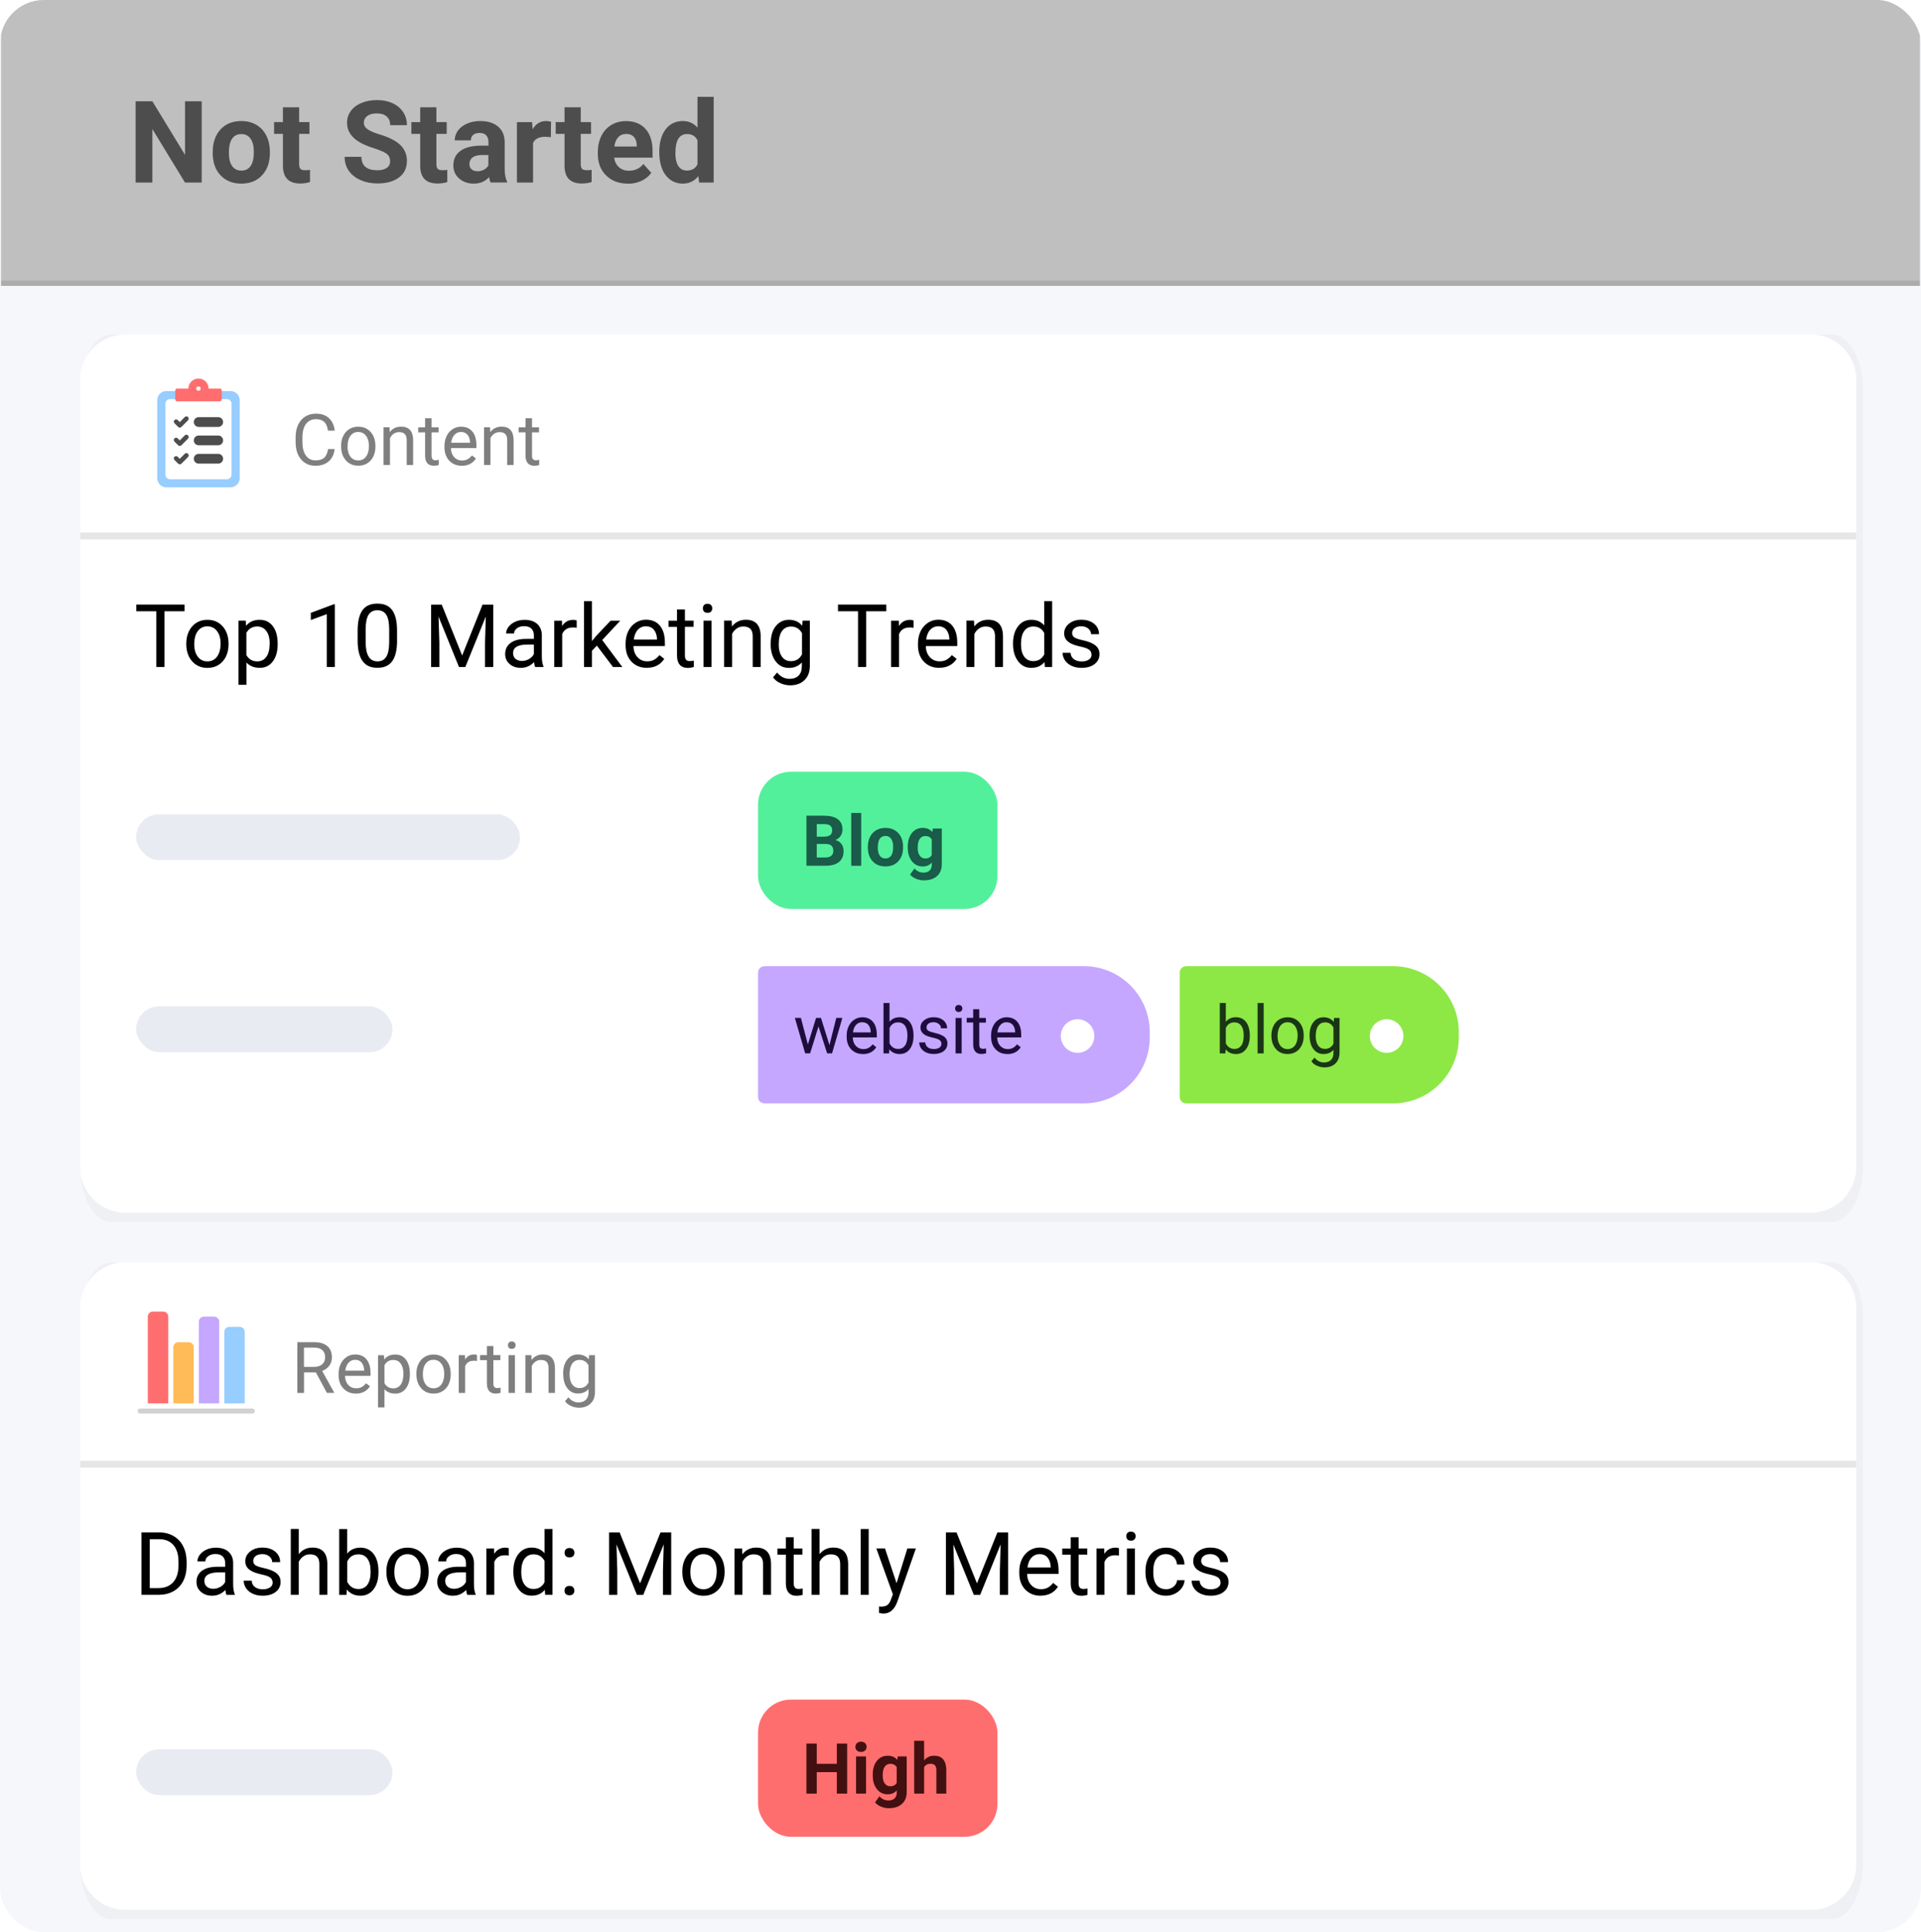<?xml version="1.0" encoding="UTF-8"?>
<svg id="tasks" xmlns="http://www.w3.org/2000/svg" xmlns:xlink="http://www.w3.org/1999/xlink" viewBox="0 0 350 352">
  <defs>
    <style>
      .cls-1 {
        fill: #ffbb57;
      }

      .cls-2 {
        fill: #f6f7fa;
      }

      .cls-3 {
        opacity: .03;
      }

      .cls-3, .cls-4, .cls-5 {
        fill-rule: evenodd;
      }

      .cls-6 {
        fill: #c5a7ff;
      }

      .cls-7 {
        fill: #8de846;
      }

      .cls-8, .cls-4 {
        fill: #4d4d4d;
      }

      .cls-9 {
        fill: #53f09c;
      }

      .cls-10, .cls-5 {
        fill: #fff;
      }

      .cls-11 {
        fill: #1a3614;
      }

      .cls-12 {
        fill: none;
      }

      .cls-13 {
        fill: #1a5b49;
      }

      .cls-14 {
        fill: #97cdff;
      }

      .cls-15 {
        fill: #bfbfbf;
      }

      .cls-16 {
        fill: #421010;
      }

      .cls-17 {
        fill: #1e0d3c;
      }

      .cls-18 {
        fill: #e9ebf3;
      }

      .cls-19 {
        fill: #ff6e6e;
      }

      .cls-20 {
        opacity: .1;
      }

      .cls-21 {
        fill: #d1d1d1;
      }

      .cls-22 {
        clip-path: url(#clippath);
      }

      .cls-23 {
        opacity: .5;
      }

      .cls-24 {
        opacity: .7;
      }

      .cls-25 {
        fill: #e6e6e6;
      }
    </style>
    <clipPath id="clippath">
      <rect class="cls-12" x="0" y="0" width="350" height="352" rx="8" ry="8"/>
    </clipPath>
  </defs>
  <g id="text">
    <g class="cls-22">
      <rect class="cls-2" width="350" height="352"/>
      <g>
        <g id="COLUMN_2" data-name="COLUMN 2">
          <g id="card">
            <rect id="card-2" data-name="card" class="cls-2" x=".19" y="2.63" width="349.62" height="571.59" rx="24" ry="24"/>
            <rect id="card-3" data-name="card" class="cls-15" x=".19" y="-3" width="349.62" height="55.08"/>
            <g id="Border_Bottom-or-Top" data-name="Border/Bottom-or-Top" class="cls-20">
              <rect id="Border" x=".19" y="51.13" width="349.6" height=".95"/>
            </g>
            <g>
              <path class="cls-8" d="M36.75,33.25h-3.05l-5.94-9.74v9.74h-3.05v-14.8h3.05l5.95,9.76v-9.76h3.04v14.8Z"/>
              <path class="cls-8" d="M38.76,27.65c0-1.09.21-2.06.63-2.92.42-.85,1.03-1.51,1.81-1.98.79-.47,1.71-.7,2.75-.7,1.48,0,2.7.45,3.63,1.36s1.46,2.14,1.57,3.7l.02.75c0,1.69-.47,3.04-1.41,4.06s-2.21,1.53-3.79,1.53-2.85-.51-3.8-1.52-1.42-2.4-1.42-4.15v-.13ZM41.7,27.85c0,1.04.2,1.84.59,2.4.39.55.96.83,1.69.83s1.27-.27,1.67-.82c.4-.55.6-1.42.6-2.62,0-1.02-.2-1.82-.6-2.38-.4-.56-.96-.84-1.69-.84s-1.27.28-1.67.84c-.39.56-.59,1.43-.59,2.6Z"/>
              <path class="cls-8" d="M54.5,19.54v2.7h1.88v2.15h-1.88v5.49c0,.41.08.7.23.87.16.18.45.26.89.26.33,0,.61-.02.86-.07v2.23c-.58.18-1.17.26-1.78.26-2.06,0-3.11-1.04-3.15-3.12v-5.92h-1.61v-2.15h1.61v-2.7h2.94Z"/>
              <path class="cls-8" d="M71.07,29.36c0-.58-.2-1.02-.61-1.33-.41-.31-1.14-.63-2.2-.98-1.06-.34-1.89-.68-2.51-1.01-1.68-.91-2.52-2.13-2.52-3.67,0-.8.22-1.51.68-2.14.45-.63,1.1-1.12,1.94-1.47.84-.35,1.79-.53,2.84-.53s2,.19,2.83.57,1.47.92,1.93,1.62c.46.7.69,1.49.69,2.38h-3.05c0-.68-.21-1.2-.64-1.58s-1.03-.56-1.8-.56-1.32.16-1.74.47c-.41.31-.62.73-.62,1.24,0,.48.24.88.73,1.21s1.2.63,2.14.91c1.73.52,3,1.17,3.79,1.94s1.19,1.73,1.19,2.89c0,1.28-.48,2.29-1.45,3.01-.97.73-2.27,1.09-3.91,1.09-1.14,0-2.17-.21-3.11-.62-.93-.42-1.65-.99-2.14-1.71-.49-.73-.74-1.57-.74-2.52h3.06c0,1.63.98,2.45,2.93,2.45.72,0,1.29-.15,1.7-.44.41-.29.61-.71.61-1.23Z"/>
              <path class="cls-8" d="M79.51,19.54v2.7h1.88v2.15h-1.88v5.49c0,.41.08.7.23.87.16.18.45.26.89.26.33,0,.61-.02.86-.07v2.23c-.58.18-1.17.26-1.78.26-2.06,0-3.11-1.04-3.15-3.12v-5.92h-1.61v-2.15h1.61v-2.7h2.94Z"/>
              <path class="cls-8" d="M89.4,33.25c-.14-.26-.23-.59-.29-.99-.71.79-1.64,1.19-2.77,1.19-1.08,0-1.97-.31-2.68-.93-.71-.62-1.06-1.41-1.06-2.36,0-1.17.43-2.06,1.3-2.68.86-.62,2.11-.94,3.75-.95h1.35v-.63c0-.51-.13-.92-.39-1.22-.26-.3-.67-.46-1.24-.46-.49,0-.88.12-1.16.36s-.42.56-.42.98h-2.94c0-.64.2-1.23.59-1.77.39-.54.95-.97,1.67-1.28.72-.31,1.53-.46,2.42-.46,1.35,0,2.43.34,3.23,1.02.8.68,1.19,1.64,1.19,2.87v4.77c0,1.04.15,1.83.44,2.37v.17h-2.97ZM86.97,31.2c.43,0,.83-.1,1.2-.29.37-.19.64-.45.81-.78v-1.89h-1.1c-1.47,0-2.25.51-2.35,1.52v.17c0,.37.12.67.38.9.26.24.61.36,1.06.36Z"/>
              <path class="cls-8" d="M100.37,25c-.4-.05-.75-.08-1.06-.08-1.11,0-1.84.38-2.19,1.13v7.2h-2.94v-11h2.77l.08,1.31c.59-1.01,1.41-1.51,2.45-1.51.33,0,.63.04.92.13l-.04,2.83Z"/>
              <path class="cls-8" d="M105.81,19.54v2.7h1.88v2.15h-1.88v5.49c0,.41.08.7.23.87.16.18.45.26.89.26.33,0,.61-.02.86-.07v2.23c-.58.18-1.17.26-1.78.26-2.06,0-3.11-1.04-3.15-3.12v-5.92h-1.61v-2.15h1.61v-2.7h2.94Z"/>
              <path class="cls-8" d="M114.38,33.45c-1.61,0-2.93-.49-3.94-1.48s-1.52-2.31-1.52-3.95v-.28c0-1.1.21-2.09.64-2.96.43-.87,1.03-1.54,1.81-2.01.78-.47,1.68-.71,2.68-.71,1.5,0,2.69.47,3.55,1.42.86.95,1.3,2.29,1.3,4.04v1.2h-7c.09.72.38,1.29.86,1.73.48.43,1.08.65,1.81.65,1.13,0,2.02-.41,2.65-1.23l1.44,1.62c-.44.62-1.04,1.11-1.79,1.46s-1.59.52-2.5.52ZM114.05,24.41c-.58,0-1.05.2-1.42.59-.36.39-.59.96-.7,1.69h4.08v-.24c-.01-.65-.19-1.16-.53-1.52s-.82-.54-1.44-.54Z"/>
              <path class="cls-8" d="M120.12,27.67c0-1.71.38-3.08,1.15-4.1.77-1.02,1.82-1.52,3.16-1.52,1.07,0,1.95.4,2.65,1.2v-5.61h2.95v15.61h-2.65l-.14-1.17c-.73.92-1.67,1.37-2.83,1.37-1.29,0-2.33-.51-3.12-1.53s-1.17-2.44-1.17-4.25ZM123.05,27.88c0,1.03.18,1.82.54,2.37s.88.82,1.57.82c.91,0,1.55-.38,1.92-1.15v-4.35c-.37-.77-1-1.15-1.9-1.15-1.42,0-2.12,1.15-2.12,3.45Z"/>
            </g>
          </g>
        </g>
        <g>
          <path id="card-3-shadow" class="cls-3" d="M14.6,212.39c0,5.64,2.53,10.22,5.67,10.22h313.5c3.13,0,5.67-4.57,5.67-10.22V71.16c0-5.64-2.53-10.22-5.67-10.22H20.27c-3.13,0-5.67,4.57-5.67,10.22v141.22Z"/>
          <path id="card-3-Background" class="cls-5" d="M22.84,220.9h307.12c4.55,0,8.24-3.69,8.24-8.24V69.18c0-4.55-3.69-8.24-8.24-8.24H22.84c-4.55,0-8.24,3.69-8.24,8.24v143.49c0,4.55,3.69,8.24,8.24,8.24Z"/>
        </g>
        <g>
          <path d="M33.63,111.36h-3.66v10.15h-1.49v-10.15h-3.65v-1.23h8.8v1.23Z"/>
          <path d="M33.94,117.21c0-.83.16-1.57.49-2.23.33-.66.78-1.17,1.36-1.53.58-.36,1.24-.54,1.99-.54,1.15,0,2.08.4,2.79,1.2s1.07,1.86,1.07,3.18v.1c0,.82-.16,1.56-.47,2.21-.32.65-.77,1.16-1.35,1.53s-1.26.55-2.02.55c-1.15,0-2.07-.4-2.79-1.2-.71-.8-1.07-1.85-1.07-3.16v-.1ZM35.39,117.38c0,.94.22,1.69.65,2.26.43.57,1.02.85,1.75.85s1.32-.29,1.75-.86c.43-.58.65-1.38.65-2.42,0-.93-.22-1.68-.66-2.25-.44-.58-1.03-.86-1.75-.86s-1.29.28-1.73.85-.66,1.38-.66,2.44Z"/>
          <path d="M50.59,117.38c0,1.29-.29,2.32-.88,3.11-.59.79-1.39,1.18-2.39,1.18s-1.83-.33-2.42-.98v4.07h-1.45v-11.7h1.32l.07.94c.59-.73,1.41-1.09,2.45-1.09s1.82.38,2.41,1.15c.59.77.89,1.83.89,3.2v.13ZM49.14,117.22c0-.95-.2-1.71-.61-2.26s-.96-.83-1.67-.83c-.88,0-1.53.39-1.97,1.16v4.04c.43.77,1.09,1.16,1.98,1.16.69,0,1.24-.27,1.65-.82.41-.55.61-1.37.61-2.45Z"/>
          <path d="M60.99,121.51h-1.45v-9.63l-2.91,1.07v-1.31l4.14-1.55h.23v11.43Z"/>
          <path d="M72.35,116.66c0,1.69-.29,2.95-.87,3.77s-1.48,1.23-2.71,1.23-2.11-.4-2.7-1.21c-.58-.8-.89-2.01-.91-3.61v-1.93c0-1.67.29-2.91.87-3.73s1.48-1.22,2.72-1.22,2.12.39,2.7,1.18.88,1.99.89,3.63v1.88ZM70.91,114.69c0-1.22-.17-2.12-.52-2.68s-.89-.84-1.63-.84-1.28.28-1.62.84c-.34.56-.51,1.41-.52,2.57v2.31c0,1.23.18,2.14.54,2.72.36.59.9.88,1.62.88s1.24-.28,1.59-.83c.35-.55.53-1.42.54-2.61v-2.37Z"/>
          <path d="M80.48,110.14l3.72,9.28,3.72-9.28h1.95v11.38h-1.5v-4.43l.14-4.78-3.73,9.21h-1.15l-3.73-9.19.15,4.76v4.43h-1.5v-11.38h1.94Z"/>
          <path d="M97.5,121.51c-.08-.17-.15-.46-.2-.89-.67.7-1.47,1.05-2.41,1.05-.83,0-1.52-.24-2.05-.71-.53-.47-.8-1.07-.8-1.79,0-.88.33-1.56,1-2.05.67-.49,1.61-.73,2.82-.73h1.41v-.66c0-.5-.15-.91-.45-1.21-.3-.3-.75-.45-1.34-.45-.52,0-.95.13-1.3.39-.35.26-.52.58-.52.95h-1.45c0-.42.15-.83.45-1.22.3-.39.71-.7,1.22-.93.51-.23,1.08-.34,1.69-.34.97,0,1.74.24,2.29.73.55.49.84,1.16.86,2.01v3.89c0,.78.1,1.39.3,1.85v.12h-1.52ZM95.1,120.41c.45,0,.88-.12,1.29-.35s.7-.54.88-.91v-1.73h-1.13c-1.77,0-2.66.52-2.66,1.55,0,.45.15.81.45,1.06.3.25.69.38,1.16.38Z"/>
          <path d="M105.07,114.36c-.22-.04-.46-.05-.71-.05-.95,0-1.59.4-1.93,1.21v6h-1.45v-8.45h1.41l.02.98c.47-.75,1.15-1.13,2.02-1.13.28,0,.49.04.64.11v1.34Z"/>
          <path d="M108.76,117.6l-.91.95v2.97h-1.45v-12h1.45v7.26l.77-.93,2.63-2.78h1.76l-3.29,3.53,3.67,4.92h-1.7l-2.95-3.91Z"/>
          <path d="M117.86,121.67c-1.15,0-2.08-.38-2.8-1.13s-1.08-1.76-1.08-3.02v-.27c0-.84.16-1.59.48-2.25s.77-1.17,1.34-1.55c.58-.37,1.2-.56,1.87-.56,1.1,0,1.95.36,2.56,1.09s.91,1.76.91,3.11v.6h-5.73c.02.83.26,1.51.73,2.02.47.51,1.06.77,1.78.77.51,0,.94-.1,1.3-.31.35-.21.66-.48.93-.83l.88.69c-.71,1.09-1.77,1.63-3.19,1.63ZM117.68,114.09c-.58,0-1.07.21-1.47.64-.4.42-.64,1.02-.73,1.79h4.23v-.11c-.04-.73-.24-1.3-.59-1.71-.35-.4-.83-.61-1.44-.61Z"/>
          <path d="M124.79,111.01v2.05h1.58v1.12h-1.58v5.25c0,.34.07.59.21.76.14.17.38.25.72.25.17,0,.4-.03.69-.09v1.17c-.38.1-.75.16-1.11.16-.65,0-1.13-.2-1.46-.59s-.49-.95-.49-1.66v-5.24h-1.54v-1.12h1.54v-2.05h1.45Z"/>
          <path d="M128.06,110.82c0-.23.07-.43.21-.59.14-.16.36-.24.64-.24s.49.08.64.24c.15.16.22.36.22.59s-.07.43-.22.59c-.15.16-.36.23-.64.23s-.49-.08-.64-.23c-.14-.16-.21-.35-.21-.59ZM129.63,121.51h-1.45v-8.45h1.45v8.45Z"/>
          <path d="M133.31,113.06l.05,1.06c.65-.81,1.49-1.22,2.53-1.22,1.79,0,2.69,1.01,2.7,3.02v5.59h-1.45v-5.59c0-.61-.14-1.06-.42-1.35s-.7-.44-1.28-.44c-.47,0-.88.12-1.23.38-.35.25-.63.58-.83.98v6.02h-1.45v-8.45h1.37Z"/>
          <path d="M140.42,117.22c0-1.32.3-2.37.91-3.14s1.42-1.17,2.42-1.17,1.84.36,2.41,1.09l.07-.94h1.32v8.25c0,1.09-.32,1.96-.97,2.59s-1.52.95-2.61.95c-.61,0-1.21-.13-1.79-.39-.58-.26-1.03-.62-1.34-1.07l.75-.87c.62.77,1.38,1.15,2.27,1.15.7,0,1.25-.2,1.64-.59.39-.4.59-.95.59-1.67v-.73c-.58.67-1.37,1-2.37,1s-1.79-.4-2.4-1.2c-.61-.8-.92-1.88-.92-3.26ZM141.88,117.38c0,.95.2,1.7.59,2.25s.94.82,1.64.82c.91,0,1.58-.41,2.01-1.24v-3.86c-.44-.81-1.11-1.21-1.99-1.21-.7,0-1.25.27-1.65.82-.4.55-.59,1.36-.59,2.43Z"/>
          <path d="M161.48,111.36h-3.66v10.15h-1.49v-10.15h-3.65v-1.23h8.8v1.23Z"/>
          <path d="M166.44,114.36c-.22-.04-.46-.05-.71-.05-.95,0-1.59.4-1.93,1.21v6h-1.45v-8.45h1.41l.02.98c.47-.75,1.15-1.13,2.02-1.13.28,0,.49.04.64.11v1.34Z"/>
          <path d="M171.13,121.67c-1.15,0-2.08-.38-2.8-1.13s-1.08-1.76-1.08-3.02v-.27c0-.84.16-1.59.48-2.25s.77-1.17,1.34-1.55c.58-.37,1.2-.56,1.87-.56,1.1,0,1.95.36,2.56,1.09s.91,1.76.91,3.11v.6h-5.73c.02.83.26,1.51.73,2.02.47.51,1.06.77,1.78.77.51,0,.94-.1,1.3-.31.35-.21.66-.48.93-.83l.88.69c-.71,1.09-1.77,1.63-3.19,1.63ZM170.95,114.09c-.58,0-1.07.21-1.47.64-.4.42-.64,1.02-.73,1.79h4.23v-.11c-.04-.73-.24-1.3-.59-1.71-.35-.4-.83-.61-1.44-.61Z"/>
          <path d="M177.46,113.06l.05,1.06c.65-.81,1.49-1.22,2.53-1.22,1.79,0,2.69,1.01,2.7,3.02v5.59h-1.45v-5.59c0-.61-.14-1.06-.42-1.35s-.7-.44-1.28-.44c-.47,0-.88.12-1.23.38-.35.25-.63.58-.83.98v6.02h-1.45v-8.45h1.37Z"/>
          <path d="M184.57,117.22c0-1.3.31-2.34.92-3.13.61-.79,1.42-1.18,2.41-1.18s1.77.34,2.35,1.02v-4.41h1.45v12h-1.33l-.07-.91c-.58.71-1.38,1.06-2.41,1.06s-1.78-.4-2.39-1.2-.93-1.85-.93-3.14v-.11ZM186.02,117.38c0,.96.2,1.71.59,2.25.4.54.94.81,1.64.81.92,0,1.59-.41,2.01-1.23v-3.88c-.43-.8-1.1-1.2-1.99-1.2-.71,0-1.26.27-1.66.82-.4.55-.59,1.36-.59,2.43Z"/>
          <path d="M198.87,119.27c0-.39-.15-.69-.44-.91-.29-.22-.81-.4-1.54-.56-.73-.16-1.31-.34-1.74-.56s-.75-.48-.95-.78c-.21-.3-.31-.66-.31-1.08,0-.69.29-1.28.88-1.76s1.33-.72,2.25-.72c.96,0,1.74.25,2.33.74.6.5.89,1.13.89,1.9h-1.45c0-.4-.17-.74-.5-1.02s-.76-.43-1.27-.43-.94.11-1.23.34-.45.53-.45.9c0,.35.14.61.41.79.28.18.77.35,1.5.51.72.16,1.31.35,1.75.58.45.22.78.49,1,.81.22.32.32.7.32,1.15,0,.75-.3,1.36-.91,1.82-.6.46-1.39.68-2.35.68-.68,0-1.28-.12-1.8-.36-.52-.24-.93-.57-1.22-1-.29-.43-.44-.89-.44-1.39h1.45c.03.48.22.87.58,1.15.36.28.84.43,1.43.43.55,0,.99-.11,1.32-.33.33-.22.5-.52.5-.89Z"/>
        </g>
        <g class="cls-24">
          <path d="M31.58,154.17c-.1.88-.43,1.57-.98,2.05-.55.48-1.28.72-2.19.72-.99,0-1.78-.35-2.38-1.06s-.89-1.66-.89-2.85v-.8c0-.78.14-1.46.42-2.05.28-.59.67-1.04,1.18-1.36.51-.32,1.1-.47,1.77-.47.89,0,1.6.25,2.14.74.54.5.85,1.18.94,2.06h-1.11c-.1-.67-.3-1.15-.62-1.45-.32-.3-.77-.45-1.34-.45-.71,0-1.26.26-1.66.78-.4.52-.6,1.26-.6,2.23v.81c0,.91.19,1.63.57,2.17.38.54.91.81,1.59.81.61,0,1.08-.14,1.41-.42.33-.28.54-.76.65-1.45h1.11Z"/>
          <path d="M32.64,153.66c0-.61.12-1.16.36-1.64.24-.49.57-.86,1-1.13.43-.26.91-.4,1.46-.4.85,0,1.53.29,2.05.88s.79,1.37.79,2.34v.07c0,.61-.12,1.15-.35,1.63-.23.48-.56.86-.99,1.12-.43.27-.93.4-1.49.4-.84,0-1.53-.29-2.05-.88-.52-.59-.78-1.36-.78-2.33v-.07ZM33.71,153.79c0,.69.16,1.24.48,1.66.32.42.75.63,1.29.63s.97-.21,1.29-.63c.32-.42.48-1.02.48-1.78,0-.68-.16-1.24-.49-1.66-.32-.42-.75-.64-1.29-.64s-.95.21-1.27.63c-.32.42-.48,1.02-.48,1.79Z"/>
          <path d="M40.64,150.61l.03.78c.48-.6,1.1-.9,1.86-.9,1.31,0,1.98.74,1.99,2.22v4.11h-1.06v-4.12c0-.45-.11-.78-.31-1-.2-.21-.51-.32-.94-.32-.34,0-.65.09-.91.28-.26.18-.46.43-.61.72v4.43h-1.06v-6.22h1.01Z"/>
          <path d="M47.57,149.1v1.51h1.16v.82h-1.16v3.86c0,.25.05.44.16.56.1.12.28.19.53.19.12,0,.29-.02.51-.07v.86c-.28.08-.55.11-.82.11-.47,0-.83-.14-1.07-.43-.24-.29-.36-.7-.36-1.22v-3.86h-1.13v-.82h1.13v-1.51h1.06Z"/>
          <path d="M52.56,156.94c-.84,0-1.53-.28-2.06-.83-.53-.55-.79-1.29-.79-2.22v-.2c0-.62.12-1.17.35-1.65.24-.49.56-.86.99-1.14.42-.27.88-.41,1.38-.41.81,0,1.44.27,1.88.8.45.53.67,1.29.67,2.29v.44h-4.21c.02.61.2,1.11.54,1.49.34.38.78.57,1.31.57.38,0,.69-.08.95-.23.26-.15.49-.36.68-.61l.65.51c-.52.8-1.3,1.2-2.34,1.2ZM52.43,151.37c-.43,0-.79.16-1.08.47s-.47.75-.54,1.31h3.12v-.08c-.03-.54-.18-.96-.44-1.26-.26-.3-.61-.45-1.06-.45Z"/>
          <path d="M57.22,150.61l.04.78c.47-.6,1.1-.9,1.86-.9,1.31,0,1.98.74,1.99,2.22v4.11h-1.06v-4.12c0-.45-.11-.78-.31-1-.2-.21-.51-.32-.94-.32-.35,0-.65.09-.91.28-.26.18-.46.43-.61.72v4.43h-1.06v-6.22h1.01Z"/>
          <path d="M64.15,149.1v1.51h1.16v.82h-1.16v3.86c0,.25.05.44.16.56s.28.19.53.19c.12,0,.29-.02.51-.07v.86c-.28.08-.55.11-.82.11-.48,0-.83-.14-1.08-.43-.24-.29-.36-.7-.36-1.22v-3.86h-1.13v-.82h1.13v-1.51h1.06Z"/>
          <path d="M75.19,149.36h-2.69v7.47h-1.1v-7.47h-2.68v-.9h6.47v.9Z"/>
          <path d="M77.88,155.27l1.45-4.66h1.14l-2.5,7.18c-.39,1.03-1,1.55-1.84,1.55l-.2-.02-.4-.08v-.86l.29.02c.36,0,.64-.07.84-.22s.37-.41.5-.8l.24-.63-2.22-6.15h1.16l1.55,4.66Z"/>
          <path d="M86.67,153.79c0,.95-.22,1.71-.65,2.29-.43.58-1.02.87-1.76.87s-1.35-.24-1.78-.72v3h-1.06v-8.61h.97l.05.69c.43-.54,1.04-.8,1.81-.8s1.34.28,1.77.84c.44.56.65,1.35.65,2.35v.1ZM85.61,153.67c0-.7-.15-1.25-.45-1.66-.3-.41-.71-.61-1.23-.61-.64,0-1.13.29-1.45.86v2.97c.32.57.8.85,1.46.85.51,0,.92-.2,1.22-.61s.45-1,.45-1.8Z"/>
          <path d="M90.6,156.94c-.84,0-1.53-.28-2.06-.83-.53-.55-.79-1.29-.79-2.22v-.2c0-.62.12-1.17.35-1.65.24-.49.56-.86.99-1.14.42-.27.88-.41,1.38-.41.81,0,1.44.27,1.88.8.45.53.67,1.29.67,2.29v.44h-4.21c.02.61.2,1.11.54,1.49.34.38.78.57,1.31.57.38,0,.69-.08.95-.23.26-.15.49-.36.68-.61l.65.51c-.52.8-1.3,1.2-2.34,1.2ZM90.47,151.37c-.43,0-.79.16-1.08.47s-.47.75-.54,1.31h3.12v-.08c-.03-.54-.18-.96-.44-1.26-.26-.3-.61-.45-1.06-.45Z"/>
          <path d="M94.23,156.27c0-.18.05-.34.16-.46.11-.12.27-.18.49-.18s.38.06.5.18c.11.12.17.28.17.46s-.06.32-.17.44c-.11.12-.28.18-.5.18s-.38-.06-.49-.18c-.11-.12-.16-.27-.16-.44ZM94.23,151.2c0-.18.05-.34.16-.46.11-.12.27-.18.49-.18s.38.06.5.18c.11.12.17.28.17.46s-.06.32-.17.44-.28.18-.5.18-.38-.06-.49-.18c-.11-.12-.16-.27-.16-.44Z"/>
        </g>
        <g class="cls-24">
          <path d="M31.58,189.49c-.1.88-.43,1.57-.98,2.05s-1.28.72-2.19.72c-.99,0-1.78-.35-2.38-1.06s-.89-1.66-.89-2.85v-.8c0-.78.14-1.46.42-2.05.28-.59.67-1.04,1.18-1.36.51-.32,1.1-.47,1.77-.47.89,0,1.6.25,2.14.74.54.5.85,1.18.94,2.06h-1.11c-.1-.67-.3-1.15-.62-1.45-.32-.3-.77-.45-1.34-.45-.71,0-1.26.26-1.66.78s-.6,1.26-.6,2.23v.81c0,.91.19,1.63.57,2.17.38.54.91.8,1.59.8.61,0,1.08-.14,1.41-.42.33-.28.54-.76.65-1.45h1.11Z"/>
          <path d="M33.99,186.68c.47-.58,1.08-.87,1.84-.87,1.31,0,1.98.74,1.99,2.22v4.11h-1.06v-4.12c0-.45-.11-.78-.31-.99s-.51-.32-.94-.32c-.34,0-.65.09-.91.28-.26.19-.46.43-.61.72v4.43h-1.06v-8.83h1.06v3.36Z"/>
          <path d="M43.25,192.15c-.06-.12-.11-.34-.15-.65-.49.51-1.08.77-1.77.77-.61,0-1.12-.17-1.51-.52-.39-.35-.59-.79-.59-1.32,0-.65.25-1.15.74-1.51.49-.36,1.18-.54,2.08-.54h1.04v-.49c0-.37-.11-.67-.33-.89-.22-.22-.55-.33-.98-.33-.38,0-.7.1-.95.29-.26.19-.38.42-.38.7h-1.07c0-.31.11-.61.33-.9s.52-.52.9-.69c.38-.17.79-.25,1.25-.25.72,0,1.28.18,1.68.54.41.36.62.85.63,1.48v2.86c0,.57.07,1.03.22,1.36v.09h-1.11ZM41.48,191.34c.33,0,.65-.09.95-.26s.51-.4.65-.67v-1.28h-.83c-1.3,0-1.95.38-1.95,1.14,0,.33.11.59.33.78.22.19.51.28.86.28Z"/>
          <path d="M46.82,185.93l.03.78c.48-.6,1.1-.9,1.86-.9,1.31,0,1.98.74,1.99,2.22v4.11h-1.06v-4.12c0-.45-.11-.78-.31-.99s-.51-.32-.94-.32c-.35,0-.65.09-.91.28-.26.19-.46.43-.61.72v4.43h-1.06v-6.22h1.01Z"/>
          <path d="M53.31,185.93l.04.78c.47-.6,1.1-.9,1.86-.9,1.31,0,1.98.74,1.99,2.22v4.11h-1.06v-4.12c0-.45-.11-.78-.31-.99s-.51-.32-.94-.32c-.34,0-.65.09-.91.28-.26.19-.46.43-.61.72v4.43h-1.06v-6.22h1.01Z"/>
          <path d="M61.38,192.26c-.84,0-1.53-.28-2.06-.83-.53-.55-.79-1.29-.79-2.22v-.2c0-.62.12-1.17.35-1.65.24-.48.57-.86.99-1.14.42-.27.88-.41,1.38-.41.81,0,1.44.27,1.89.8.45.53.67,1.29.67,2.29v.44h-4.21c.01.61.19,1.11.54,1.49s.78.57,1.31.57c.38,0,.69-.08.95-.23s.49-.36.68-.61l.65.51c-.52.8-1.3,1.2-2.35,1.2ZM61.25,186.69c-.43,0-.79.16-1.08.47s-.47.75-.54,1.31h3.12v-.08c-.03-.54-.18-.96-.44-1.26-.26-.3-.61-.45-1.06-.45Z"/>
          <path d="M66.19,192.15h-1.06v-8.83h1.06v8.83Z"/>
          <path d="M67.86,191.59c0-.18.05-.34.16-.46.11-.12.27-.18.49-.18s.38.06.5.18c.11.12.17.28.17.46s-.06.32-.17.44c-.11.12-.28.18-.5.18s-.38-.06-.49-.18c-.11-.12-.16-.27-.16-.44ZM67.86,186.51c0-.18.05-.34.16-.46.11-.12.27-.19.49-.19s.38.06.5.19c.11.12.17.28.17.46s-.06.32-.17.44-.28.18-.5.18-.38-.06-.49-.18c-.11-.12-.16-.27-.16-.44Z"/>
        </g>
        <g>
          <rect class="cls-9" x="138.11" y="140.59" width="43.62" height="25" rx="6" ry="6"/>
          <g>
            <path class="cls-13" d="M146.93,157.72v-9.12h3.19c1.11,0,1.95.21,2.52.64s.86,1.04.86,1.86c0,.45-.11.84-.34,1.18-.23.34-.55.59-.96.75.47.12.84.35,1.1.71.27.35.4.79.4,1.3,0,.88-.28,1.54-.84,1.99-.56.45-1.36.68-2.39.69h-3.54ZM148.81,152.42h1.39c.95-.02,1.42-.39,1.42-1.13,0-.41-.12-.71-.36-.89s-.62-.27-1.14-.27h-1.31v2.3ZM148.81,153.75v2.46h1.61c.44,0,.79-.11,1.04-.32.25-.21.37-.5.37-.87,0-.83-.43-1.26-1.3-1.27h-1.72Z"/>
            <path class="cls-13" d="M156.91,157.72h-1.82v-9.62h1.82v9.62Z"/>
            <path class="cls-13" d="M158.12,154.27c0-.67.13-1.27.39-1.8.26-.53.63-.93,1.12-1.22s1.05-.43,1.69-.43c.92,0,1.66.28,2.24.84s.9,1.32.97,2.28v.46c.01,1.04-.28,1.87-.86,2.5-.58.63-1.36.94-2.34.94s-1.76-.31-2.34-.94c-.58-.63-.87-1.48-.87-2.55v-.08ZM159.93,154.4c0,.64.12,1.14.36,1.48s.59.51,1.04.51.78-.17,1.03-.5.37-.88.37-1.62c0-.63-.12-1.12-.37-1.47-.25-.35-.59-.52-1.04-.52s-.78.17-1.03.52c-.24.35-.36.88-.36,1.6Z"/>
            <path class="cls-13" d="M165.39,154.28c0-1.04.25-1.88.74-2.51.49-.63,1.16-.95,2-.95.74,0,1.32.25,1.74.76l.08-.64h1.64v6.55c0,.59-.13,1.11-.4,1.55s-.65.77-1.14,1-1.06.34-1.72.34c-.5,0-.98-.1-1.45-.3-.47-.2-.83-.45-1.07-.77l.8-1.1c.45.5,1,.76,1.64.76.48,0,.85-.13,1.12-.38.27-.26.4-.62.4-1.09v-.36c-.42.47-.97.71-1.65.71-.81,0-1.47-.32-1.98-.96-.5-.64-.75-1.48-.75-2.53v-.08ZM167.2,154.42c0,.62.12,1.1.37,1.45.25.35.58.52,1.01.52.55,0,.95-.21,1.18-.62v-2.85c-.24-.41-.63-.62-1.17-.62-.43,0-.78.18-1.02.53-.25.36-.37.89-.37,1.59Z"/>
          </g>
        </g>
        <g>
          <g class="cls-23">
            <path d="M60.97,81.79c-.11.98-.47,1.73-1.08,2.26s-1.42.8-2.42.8c-1.09,0-1.97-.39-2.62-1.17-.66-.78-.99-1.83-.99-3.14v-.89c0-.86.15-1.61.46-2.27.31-.65.74-1.15,1.3-1.5.56-.35,1.21-.52,1.96-.52.98,0,1.77.27,2.36.82.59.55.94,1.31,1.04,2.28h-1.22c-.11-.74-.34-1.27-.69-1.6s-.85-.5-1.48-.5c-.78,0-1.39.29-1.83.86s-.66,1.4-.66,2.46v.9c0,1,.21,1.8.63,2.4.42.59,1,.89,1.76.89.68,0,1.2-.15,1.56-.46.36-.31.6-.84.72-1.6h1.22Z"/>
            <path d="M62.14,81.22c0-.67.13-1.28.4-1.81.26-.54.63-.95,1.1-1.24.47-.29,1.01-.44,1.62-.44.93,0,1.69.32,2.27.97.58.65.87,1.51.87,2.58v.08c0,.67-.13,1.27-.38,1.8-.26.53-.62.95-1.1,1.24-.48.3-1.02.44-1.64.44-.93,0-1.68-.32-2.26-.97-.58-.65-.87-1.5-.87-2.57v-.08ZM63.32,81.36c0,.76.18,1.37.53,1.83s.83.69,1.42.69,1.07-.23,1.42-.7c.35-.47.53-1.12.53-1.96,0-.75-.18-1.36-.54-1.83-.36-.47-.83-.7-1.42-.7s-1.05.23-1.4.69c-.36.46-.53,1.12-.53,1.98Z"/>
            <path d="M70.97,77.85l.04.86c.52-.66,1.21-.99,2.06-.99,1.45,0,2.18.82,2.2,2.46v4.54h-1.17v-4.54c0-.5-.12-.86-.34-1.1-.22-.24-.57-.36-1.04-.36-.38,0-.71.1-1,.3s-.51.47-.67.8v4.89h-1.17v-6.87h1.11Z"/>
            <path d="M78.63,76.19v1.66h1.28v.91h-1.28v4.26c0,.28.06.48.17.62.12.14.31.21.58.21.14,0,.32-.03.56-.08v.95c-.31.08-.61.13-.9.13-.53,0-.92-.16-1.19-.48-.27-.32-.4-.77-.4-1.35v-4.26h-1.25v-.91h1.25v-1.66h1.17Z"/>
            <path d="M84.13,84.85c-.93,0-1.69-.31-2.27-.92s-.88-1.43-.88-2.45v-.21c0-.68.13-1.29.39-1.83.26-.54.62-.95,1.09-1.26.47-.3.97-.45,1.52-.45.89,0,1.59.29,2.08.88.5.59.74,1.43.74,2.53v.49h-4.65c.02.68.21,1.22.59,1.64.38.42.86.62,1.44.62.41,0,.77-.08,1.05-.25.29-.17.54-.39.76-.67l.72.56c-.58.88-1.44,1.33-2.59,1.33ZM83.99,78.69c-.47,0-.87.17-1.19.52s-.52.83-.6,1.45h3.44v-.09c-.03-.6-.19-1.06-.48-1.39s-.68-.49-1.17-.49Z"/>
            <path d="M89.28,77.85l.04.86c.52-.66,1.21-.99,2.06-.99,1.45,0,2.18.82,2.2,2.46v4.54h-1.17v-4.54c0-.5-.12-.86-.34-1.1-.22-.24-.57-.36-1.04-.36-.38,0-.71.1-1,.3s-.51.47-.67.8v4.89h-1.17v-6.87h1.11Z"/>
            <path d="M96.93,76.19v1.66h1.28v.91h-1.28v4.26c0,.28.06.48.17.62.12.14.31.21.58.21.14,0,.32-.03.56-.08v.95c-.31.08-.61.13-.9.13-.53,0-.92-.16-1.19-.48-.27-.32-.4-.77-.4-1.35v-4.26h-1.25v-.91h1.25v-1.66h1.17Z"/>
          </g>
          <rect class="cls-25" x="14.6" y="97.02" width="323.6" height="1.24"/>
          <g>
            <path class="cls-14" d="M28.64,72.91c0-.92.75-1.67,1.67-1.67h11.69c.92,0,1.67.75,1.67,1.67v14.2c0,.92-.75,1.67-1.67,1.67h-11.69c-.92,0-1.67-.75-1.67-1.67v-14.2Z"/>
            <path class="cls-10" d="M30.14,73.55c0-.46.37-.84.84-.84h10.36c.46,0,.84.37.84.84v12.92c0,.46-.37.84-.84.84h-10.36c-.46,0-.84-.37-.84-.84v-12.92Z"/>
            <path class="cls-4" d="M34.26,75.98c.16.16.16.43,0,.59l-1.21,1.21c-.16.16-.43.16-.59,0l-.67-.67c-.16-.16-.16-.43,0-.59.16-.16.43-.16.59,0l.37.37.92-.92c.16-.16.43-.16.59,0Z"/>
            <path class="cls-4" d="M34.26,79.32c.16.16.16.43,0,.59l-1.21,1.21c-.16.16-.43.16-.59,0l-.67-.67c-.16-.16-.16-.43,0-.59.16-.16.43-.16.59,0l.37.37.92-.92c.16-.16.43-.16.59,0Z"/>
            <path class="cls-4" d="M34.26,82.67c.16.16.16.43,0,.59l-1.21,1.21c-.16.16-.43.16-.59,0l-.67-.67c-.16-.16-.16-.43,0-.59.16-.16.43-.16.59,0l.37.37.92-.92c.16-.16.43-.16.59,0Z"/>
            <path class="cls-19" d="M36.16,68.96c-1.01,0-1.83.81-1.83,1.82h-2.04c-.2,0-.36.16-.36.36v1.62c0,.2.16.36.36.36h7.75c.2,0,.36-.16.36-.36v-1.62c0-.2-.16-.36-.36-.36h-2.04c0-1.01-.83-1.82-1.83-1.82ZM36.16,71.19c-.22,0-.4-.18-.4-.4s.18-.4.4-.4.4.18.4.4-.18.4-.4.4Z"/>
            <path class="cls-8" d="M35.31,76.88c0-.49.4-.89.89-.89h3.56c.49,0,.89.4.89.89s-.4.89-.89.89h-3.56c-.49,0-.89-.4-.89-.89Z"/>
            <path class="cls-8" d="M35.31,80.23c0-.49.4-.89.89-.89h3.56c.49,0,.89.4.89.89s-.4.89-.89.89h-3.56c-.49,0-.89-.4-.89-.89Z"/>
            <path class="cls-8" d="M35.31,83.57c0-.49.4-.89.89-.89h3.56c.49,0,.89.4.89.89s-.4.89-.89.89h-3.56c-.49,0-.89-.4-.89-.89Z"/>
          </g>
        </g>
        <g id="label">
          <g>
            <path class="cls-6" d="M139.28,176.01h58.2c6.62,0,12,5.38,12,12v1c0,6.62-5.38,12-12,12h-58.2c-.65,0-1.17-.53-1.17-1.17v-22.65c0-.65.53-1.17,1.17-1.17Z"/>
            <g>
              <path class="cls-17" d="M151.13,190.37l1.24-4.94h1.11l-1.88,6.46h-.9l-1.57-4.9-1.53,4.9h-.9l-1.88-6.46h1.1l1.27,4.84,1.5-4.84h.89l1.54,4.94Z"/>
              <path class="cls-17" d="M157.22,192.02c-.88,0-1.59-.29-2.14-.86-.55-.58-.82-1.34-.82-2.31v-.2c0-.64.12-1.21.37-1.72s.59-.9,1.03-1.18c.44-.29.92-.43,1.43-.43.84,0,1.49.28,1.96.83.47.55.7,1.35.7,2.38v.46h-4.38c.02.64.2,1.15.56,1.54.36.39.81.59,1.36.59.39,0,.72-.08.99-.24.27-.16.51-.37.71-.63l.67.53c-.54.83-1.35,1.25-2.44,1.25ZM157.09,186.22c-.45,0-.82.16-1.12.49-.3.32-.49.78-.56,1.37h3.24v-.08c-.03-.56-.18-1-.45-1.31-.27-.31-.64-.46-1.1-.46Z"/>
              <path class="cls-17" d="M166.44,188.74c0,.99-.23,1.78-.68,2.38s-1.06.9-1.83.9c-.82,0-1.45-.29-1.89-.87l-.05.75h-1.02v-9.18h1.1v3.42c.45-.55,1.06-.83,1.85-.83s1.4.3,1.85.89c.45.59.67,1.41.67,2.44v.1ZM165.33,188.61c0-.75-.15-1.33-.44-1.74s-.71-.62-1.25-.62c-.73,0-1.25.34-1.57,1.02v2.8c.34.68.87,1.02,1.58,1.02.53,0,.94-.21,1.24-.62s.44-1.03.44-1.85Z"/>
              <path class="cls-17" d="M171.53,190.18c0-.3-.11-.53-.34-.7-.22-.17-.62-.31-1.18-.43s-1-.26-1.33-.43c-.33-.17-.57-.37-.73-.6-.16-.23-.24-.51-.24-.82,0-.53.22-.98.67-1.34s1.02-.55,1.72-.55c.73,0,1.33.19,1.78.57.46.38.68.86.68,1.45h-1.11c0-.3-.13-.56-.39-.78-.26-.22-.58-.33-.97-.33s-.72.09-.94.26c-.23.18-.34.4-.34.69,0,.27.11.47.32.6.21.13.59.26,1.14.39.55.12,1,.27,1.34.44s.6.38.76.62c.17.24.25.54.25.88,0,.58-.23,1.04-.69,1.39-.46.35-1.06.52-1.8.52-.52,0-.98-.09-1.37-.27-.4-.18-.71-.44-.94-.77-.22-.33-.34-.68-.34-1.07h1.1c.02.37.17.66.45.88.28.22.64.33,1.1.33.42,0,.75-.08,1.01-.25.25-.17.38-.4.38-.68Z"/>
              <path class="cls-17" d="M174.02,183.72c0-.18.05-.33.16-.45.11-.12.27-.19.49-.19s.38.06.49.19c.11.12.17.27.17.45s-.06.33-.17.45c-.11.12-.27.18-.49.18s-.38-.06-.49-.18c-.11-.12-.16-.27-.16-.45ZM175.21,191.9h-1.11v-6.46h1.11v6.46Z"/>
              <path class="cls-17" d="M178.42,183.87v1.57h1.21v.85h-1.21v4.01c0,.26.05.45.16.58s.29.19.55.19c.13,0,.3-.02.53-.07v.89c-.29.08-.57.12-.85.12-.49,0-.87-.15-1.12-.45-.25-.3-.38-.72-.38-1.27v-4.01h-1.18v-.85h1.18v-1.57h1.1Z"/>
              <path class="cls-17" d="M183.54,192.02c-.88,0-1.59-.29-2.14-.86-.55-.58-.83-1.34-.83-2.31v-.2c0-.64.12-1.21.37-1.72s.59-.9,1.03-1.18c.44-.29.92-.43,1.43-.43.84,0,1.49.28,1.96.83.47.55.7,1.35.7,2.38v.46h-4.38c.02.64.2,1.15.56,1.54s.81.59,1.36.59c.39,0,.72-.08.99-.24.27-.16.51-.37.71-.63l.67.53c-.54.83-1.35,1.25-2.44,1.25ZM183.4,186.22c-.45,0-.82.16-1.12.49-.3.32-.49.78-.56,1.37h3.24v-.08c-.03-.56-.18-1-.45-1.31-.27-.31-.64-.46-1.1-.46Z"/>
            </g>
          </g>
          <circle class="cls-10" cx="196.33" cy="188.74" r="3.06"/>
        </g>
        <g id="label-2" data-name="label">
          <g>
            <path class="cls-7" d="M216.11,176.01h37.68c6.62,0,12,5.38,12,12v1c0,6.62-5.38,12-12,12h-37.68c-.65,0-1.17-.53-1.17-1.17v-22.65c0-.65.53-1.17,1.17-1.17Z"/>
            <g>
              <path class="cls-11" d="M227.71,188.74c0,.99-.23,1.78-.68,2.38s-1.06.9-1.83.9c-.82,0-1.45-.29-1.89-.87l-.05.75h-1.02v-9.18h1.1v3.42c.45-.55,1.06-.83,1.85-.83s1.4.3,1.85.89c.45.59.67,1.41.67,2.44v.1ZM226.6,188.61c0-.75-.15-1.33-.44-1.74s-.71-.62-1.25-.62c-.73,0-1.25.34-1.57,1.02v2.8c.34.68.87,1.02,1.58,1.02.53,0,.94-.21,1.24-.62s.44-1.03.44-1.85Z"/>
              <path class="cls-11" d="M230.24,191.9h-1.11v-9.18h1.11v9.18Z"/>
              <path class="cls-11" d="M231.65,188.61c0-.63.12-1.2.37-1.71s.59-.9,1.04-1.17c.44-.27.95-.41,1.52-.41.88,0,1.59.3,2.14.91.54.61.81,1.42.81,2.43v.08c0,.63-.12,1.19-.36,1.69-.24.5-.58.89-1.03,1.17-.45.28-.96.42-1.54.42-.88,0-1.59-.3-2.13-.91-.54-.61-.82-1.42-.82-2.42v-.08ZM232.76,188.74c0,.72.17,1.29.5,1.73.33.43.78.65,1.33.65s1.01-.22,1.34-.66c.33-.44.5-1.06.5-1.85,0-.71-.17-1.28-.5-1.72-.34-.44-.78-.66-1.34-.66s-.99.22-1.32.65c-.33.43-.5,1.06-.5,1.86Z"/>
              <path class="cls-11" d="M238.6,188.61c0-1.01.23-1.81.7-2.4.47-.6,1.08-.89,1.85-.89s1.4.28,1.85.84l.05-.72h1.01v6.31c0,.84-.25,1.5-.74,1.98-.5.48-1.16.72-2,.72-.47,0-.92-.1-1.37-.3-.45-.2-.79-.47-1.02-.82l.57-.66c.47.59,1.05.88,1.74.88.54,0,.96-.15,1.26-.45s.45-.73.45-1.28v-.56c-.44.51-1.05.76-1.81.76s-1.37-.3-1.84-.91c-.47-.61-.7-1.44-.7-2.49ZM239.71,188.74c0,.73.15,1.3.45,1.72.3.42.72.62,1.25.62.7,0,1.21-.32,1.54-.95v-2.95c-.34-.62-.85-.93-1.52-.93-.54,0-.96.21-1.26.63-.3.42-.45,1.04-.45,1.86Z"/>
            </g>
          </g>
          <circle class="cls-10" cx="252.64" cy="188.74" r="3.06"/>
        </g>
        <g>
          <path id="card-3-shadow-2" data-name="card-3-shadow" class="cls-3" d="M14.6,339.41c0,5.64,2.53,10.22,5.67,10.22h313.5c3.13,0,5.67-4.57,5.67-10.22v-99.22c0-5.64-2.53-10.22-5.67-10.22H20.27c-3.13,0-5.67,4.57-5.67,10.22v99.22Z"/>
          <path id="card-3-Background-2" data-name="card-3-Background" class="cls-5" d="M22.84,347.93h307.12c4.55,0,8.24-3.69,8.24-8.24v-101.49c0-4.55-3.69-8.24-8.24-8.24H22.84c-4.55,0-8.24,3.69-8.24,8.24v101.49c0,4.55,3.69,8.24,8.24,8.24Z"/>
          <rect class="cls-25" x="14.6" y="266.11" width="323.6" height="1.24"/>
        </g>
        <g>
          <path d="M25.78,290.54v-11.38h3.21c.99,0,1.86.22,2.62.66.76.44,1.35,1.06,1.76,1.87s.62,1.73.63,2.78v.73c0,1.07-.21,2.01-.62,2.82-.41.81-1.01,1.43-1.77,1.86-.77.43-1.66.65-2.68.66h-3.15ZM27.28,280.39v8.92h1.58c1.16,0,2.06-.36,2.7-1.08.64-.72.96-1.74.96-3.07v-.66c0-1.29-.3-2.3-.91-3.01-.61-.72-1.47-1.08-2.58-1.09h-1.75Z"/>
          <path d="M41.26,290.54c-.08-.17-.15-.46-.2-.89-.67.7-1.47,1.05-2.41,1.05-.83,0-1.52-.24-2.05-.71-.53-.47-.8-1.07-.8-1.79,0-.88.33-1.56,1-2.05.67-.49,1.61-.73,2.82-.73h1.41v-.66c0-.5-.15-.91-.45-1.21-.3-.3-.75-.45-1.34-.45-.52,0-.95.13-1.3.39-.35.26-.52.58-.52.95h-1.45c0-.42.15-.83.45-1.22.3-.39.71-.7,1.22-.93.51-.23,1.08-.34,1.69-.34.97,0,1.74.24,2.29.73.55.49.84,1.16.86,2.01v3.89c0,.78.1,1.39.3,1.85v.12h-1.52ZM38.86,289.44c.45,0,.88-.12,1.29-.35s.7-.54.88-.91v-1.73h-1.13c-1.77,0-2.66.52-2.66,1.55,0,.45.15.81.45,1.06.3.25.69.38,1.16.38Z"/>
          <path d="M49.67,288.3c0-.39-.15-.69-.44-.91-.29-.22-.81-.4-1.54-.56-.73-.16-1.31-.34-1.74-.56s-.75-.48-.95-.78c-.21-.3-.31-.66-.31-1.08,0-.69.29-1.28.88-1.76s1.33-.72,2.25-.72c.96,0,1.74.25,2.33.74.6.5.89,1.13.89,1.9h-1.45c0-.4-.17-.74-.5-1.02s-.76-.43-1.27-.43-.94.11-1.23.34-.45.53-.45.9c0,.35.14.61.41.79.28.18.77.35,1.5.51.72.16,1.31.35,1.75.58.45.22.78.49,1,.81.22.32.32.7.32,1.15,0,.75-.3,1.36-.91,1.82-.6.46-1.39.68-2.35.68-.68,0-1.28-.12-1.8-.36-.52-.24-.93-.57-1.22-1-.29-.43-.44-.89-.44-1.39h1.45c.03.48.22.87.58,1.15.36.28.84.43,1.43.43.55,0,.99-.11,1.32-.33.33-.22.5-.52.5-.89Z"/>
          <path d="M54.44,283.11c.64-.79,1.47-1.18,2.5-1.18,1.79,0,2.69,1.01,2.7,3.02v5.59h-1.45v-5.59c0-.61-.14-1.06-.42-1.35s-.7-.44-1.28-.44c-.47,0-.88.12-1.23.38-.35.25-.63.58-.83.98v6.02h-1.45v-12h1.45v4.57Z"/>
          <path d="M68.96,286.41c0,1.29-.3,2.33-.89,3.11s-1.39,1.18-2.39,1.18c-1.07,0-1.89-.38-2.48-1.13l-.07.98h-1.33v-12h1.45v4.48c.58-.72,1.39-1.09,2.41-1.09s1.83.39,2.42,1.16c.59.78.88,1.84.88,3.19v.12ZM67.52,286.24c0-.98-.19-1.75-.57-2.28-.38-.54-.93-.8-1.64-.8-.95,0-1.64.44-2.05,1.33v3.66c.44.89,1.13,1.33,2.07,1.33.69,0,1.23-.27,1.62-.8.38-.54.58-1.34.58-2.42Z"/>
          <path d="M70.4,286.24c0-.83.16-1.57.49-2.23.33-.66.78-1.17,1.36-1.53.58-.36,1.24-.54,1.99-.54,1.15,0,2.08.4,2.79,1.2s1.07,1.86,1.07,3.18v.1c0,.82-.16,1.56-.47,2.21-.32.65-.77,1.16-1.35,1.53s-1.26.55-2.02.55c-1.15,0-2.07-.4-2.79-1.2s-1.07-1.85-1.07-3.16v-.1ZM71.85,286.41c0,.94.22,1.69.65,2.26.43.57,1.02.85,1.75.85s1.32-.29,1.75-.86c.43-.58.65-1.38.65-2.42,0-.93-.22-1.68-.66-2.25-.44-.58-1.03-.86-1.75-.86s-1.29.28-1.73.85-.66,1.38-.66,2.44Z"/>
          <path d="M85.13,290.54c-.08-.17-.15-.46-.2-.89-.67.7-1.47,1.05-2.41,1.05-.83,0-1.52-.24-2.05-.71-.53-.47-.8-1.07-.8-1.79,0-.88.33-1.56,1-2.05.67-.49,1.61-.73,2.82-.73h1.41v-.66c0-.5-.15-.91-.45-1.21-.3-.3-.75-.45-1.34-.45-.52,0-.95.13-1.3.39-.35.26-.52.58-.52.95h-1.45c0-.42.15-.83.45-1.22.3-.39.71-.7,1.22-.93.51-.23,1.08-.34,1.69-.34.97,0,1.74.24,2.29.73.55.49.84,1.16.86,2.01v3.89c0,.78.1,1.39.3,1.85v.12h-1.52ZM82.73,289.44c.45,0,.88-.12,1.29-.35s.7-.54.88-.91v-1.73h-1.13c-1.77,0-2.66.52-2.66,1.55,0,.45.15.81.45,1.06.3.25.69.38,1.16.38Z"/>
          <path d="M92.7,283.38c-.22-.04-.46-.05-.71-.05-.95,0-1.59.4-1.93,1.21v6h-1.45v-8.45h1.41l.02.98c.47-.75,1.15-1.13,2.02-1.13.28,0,.49.04.64.11v1.34Z"/>
          <path d="M93.53,286.24c0-1.3.31-2.34.92-3.13.61-.79,1.42-1.18,2.41-1.18s1.77.34,2.35,1.02v-4.41h1.45v12h-1.33l-.07-.91c-.58.71-1.38,1.06-2.41,1.06s-1.78-.4-2.39-1.2-.93-1.85-.93-3.14v-.11ZM94.97,286.41c0,.96.2,1.71.59,2.25.4.54.94.81,1.64.81.92,0,1.59-.41,2.01-1.23v-3.88c-.43-.8-1.1-1.2-1.99-1.2-.71,0-1.26.27-1.66.82-.4.55-.59,1.36-.59,2.43Z"/>
          <path d="M102.85,289.78c0-.25.07-.46.22-.62s.37-.25.67-.25.52.08.68.25c.15.17.23.38.23.62s-.08.44-.23.6c-.15.16-.38.24-.68.24s-.52-.08-.67-.24-.22-.36-.22-.6ZM102.86,282.88c0-.25.07-.46.22-.62s.37-.25.67-.25.52.08.68.25c.15.17.23.38.23.62s-.08.44-.23.6c-.15.16-.38.24-.68.24s-.52-.08-.67-.24-.22-.36-.22-.6Z"/>
          <path d="M112.9,279.17l3.72,9.28,3.72-9.28h1.95v11.38h-1.5v-4.43l.14-4.78-3.73,9.21h-1.15l-3.73-9.19.15,4.76v4.43h-1.5v-11.38h1.94Z"/>
          <path d="M124.32,286.24c0-.83.16-1.57.49-2.23.33-.66.78-1.17,1.36-1.53.58-.36,1.24-.54,1.99-.54,1.15,0,2.08.4,2.79,1.2s1.07,1.86,1.07,3.18v.1c0,.82-.16,1.56-.47,2.21-.32.65-.77,1.16-1.35,1.53s-1.26.55-2.02.55c-1.15,0-2.07-.4-2.79-1.2s-1.07-1.85-1.07-3.16v-.1ZM125.78,286.41c0,.94.22,1.69.65,2.26.43.57,1.02.85,1.75.85s1.32-.29,1.75-.86c.43-.58.65-1.38.65-2.42,0-.93-.22-1.68-.66-2.25-.44-.58-1.03-.86-1.75-.86s-1.29.28-1.73.85-.66,1.38-.66,2.44Z"/>
          <path d="M135.2,282.09l.05,1.06c.65-.81,1.49-1.22,2.53-1.22,1.79,0,2.69,1.01,2.7,3.02v5.59h-1.45v-5.59c0-.61-.14-1.06-.42-1.35s-.7-.44-1.28-.44c-.47,0-.88.12-1.23.38-.35.25-.63.58-.83.98v6.02h-1.45v-8.45h1.37Z"/>
          <path d="M144.62,280.04v2.05h1.58v1.12h-1.58v5.25c0,.34.07.59.21.76.14.17.38.25.72.25.17,0,.4-.03.69-.09v1.17c-.38.1-.75.16-1.11.16-.65,0-1.13-.2-1.46-.59s-.49-.95-.49-1.66v-5.24h-1.54v-1.12h1.54v-2.05h1.45Z"/>
          <path d="M149.33,283.11c.64-.79,1.47-1.18,2.5-1.18,1.79,0,2.69,1.01,2.7,3.02v5.59h-1.45v-5.59c0-.61-.14-1.06-.42-1.35-.27-.29-.7-.44-1.28-.44-.47,0-.88.12-1.23.38-.35.25-.63.58-.83.98v6.02h-1.45v-12h1.45v4.57Z"/>
          <path d="M158.27,290.54h-1.45v-12h1.45v12Z"/>
          <path d="M163.35,288.42l1.97-6.34h1.55l-3.4,9.76c-.53,1.41-1.36,2.11-2.51,2.11l-.27-.02-.54-.1v-1.17l.39.03c.49,0,.87-.1,1.14-.3s.5-.56.68-1.09l.32-.86-3.02-8.36h1.58l2.11,6.34Z"/>
          <path d="M174.28,279.17l3.72,9.28,3.72-9.28h1.95v11.38h-1.5v-4.43l.14-4.78-3.73,9.21h-1.15l-3.73-9.19.15,4.76v4.43h-1.5v-11.38h1.94Z"/>
          <path d="M189.59,290.7c-1.15,0-2.08-.38-2.8-1.13s-1.08-1.76-1.08-3.02v-.27c0-.84.16-1.59.48-2.25s.77-1.17,1.34-1.55c.58-.37,1.2-.56,1.87-.56,1.1,0,1.95.36,2.56,1.09s.91,1.76.91,3.11v.6h-5.73c.02.83.26,1.51.73,2.02.47.51,1.06.77,1.78.77.51,0,.94-.1,1.3-.31.35-.21.66-.48.93-.83l.88.69c-.71,1.09-1.77,1.63-3.19,1.63ZM189.41,283.12c-.58,0-1.07.21-1.47.64-.4.42-.64,1.02-.73,1.79h4.23v-.11c-.04-.73-.24-1.3-.59-1.71-.35-.4-.83-.61-1.44-.61Z"/>
          <path d="M196.52,280.04v2.05h1.58v1.12h-1.58v5.25c0,.34.07.59.21.76.14.17.38.25.72.25.17,0,.4-.03.69-.09v1.17c-.38.1-.75.16-1.11.16-.65,0-1.13-.2-1.46-.59s-.49-.95-.49-1.66v-5.24h-1.54v-1.12h1.54v-2.05h1.45Z"/>
          <path d="M203.87,283.38c-.22-.04-.46-.05-.71-.05-.95,0-1.59.4-1.93,1.21v6h-1.45v-8.45h1.41l.02.98c.47-.75,1.15-1.13,2.02-1.13.28,0,.49.04.64.11v1.34Z"/>
          <path d="M205.2,279.85c0-.23.07-.43.21-.59.14-.16.36-.24.64-.24s.49.08.64.24c.15.16.22.36.22.59s-.07.43-.22.59c-.15.16-.36.23-.64.23s-.49-.08-.64-.23c-.14-.16-.21-.35-.21-.59ZM206.77,290.54h-1.45v-8.45h1.45v8.45Z"/>
          <path d="M212.47,289.52c.52,0,.97-.16,1.35-.47.38-.31.6-.7.64-1.17h1.37c-.03.48-.19.95-.5,1.38-.31.44-.72.79-1.23,1.05-.51.26-1.06.39-1.63.39-1.15,0-2.07-.38-2.75-1.15s-1.02-1.82-1.02-3.15v-.24c0-.82.15-1.55.45-2.2.3-.64.74-1.14,1.3-1.49.56-.35,1.23-.53,2-.53.95,0,1.74.28,2.36.85.63.57.96,1.3,1,2.21h-1.37c-.04-.55-.25-1-.62-1.35-.37-.35-.83-.53-1.38-.53-.73,0-1.3.26-1.71.79-.4.53-.61,1.29-.61,2.29v.27c0,.97.2,1.72.6,2.25.4.53.97.79,1.72.79Z"/>
          <path d="M222.38,288.3c0-.39-.15-.69-.44-.91-.29-.22-.81-.4-1.54-.56-.73-.16-1.31-.34-1.74-.56s-.75-.48-.95-.78c-.21-.3-.31-.66-.31-1.08,0-.69.29-1.28.88-1.76s1.33-.72,2.25-.72c.96,0,1.74.25,2.33.74.6.5.89,1.13.89,1.9h-1.45c0-.4-.17-.74-.5-1.02s-.76-.43-1.27-.43-.94.11-1.23.34-.45.53-.45.9c0,.35.14.61.41.79.28.18.77.35,1.5.51.72.16,1.31.35,1.75.58.45.22.78.49,1,.81.22.32.32.7.32,1.15,0,.75-.3,1.36-.91,1.82-.6.46-1.39.68-2.35.68-.68,0-1.28-.12-1.8-.36-.52-.24-.93-.57-1.22-1-.29-.43-.44-.89-.44-1.39h1.45c.03.48.22.87.58,1.15.36.28.84.43,1.43.43.55,0,.99-.11,1.32-.33.33-.22.5-.52.5-.89Z"/>
        </g>
        <g>
          <rect class="cls-19" x="138.11" y="309.62" width="43.62" height="25" rx="6" ry="6"/>
          <g>
            <path class="cls-16" d="M154.35,326.75h-1.88v-3.91h-3.66v3.91h-1.88v-9.12h1.88v3.7h3.66v-3.7h1.88v9.12Z"/>
            <path class="cls-16" d="M155.86,318.22c0-.27.09-.5.27-.67.18-.18.43-.26.74-.26s.56.09.74.26c.18.17.28.4.28.67s-.09.5-.28.68c-.19.17-.43.26-.74.26s-.55-.09-.74-.26c-.19-.18-.28-.4-.28-.68ZM157.79,326.75h-1.82v-6.78h1.82v6.78Z"/>
            <path class="cls-16" d="M159.01,323.31c0-1.04.25-1.88.74-2.51.49-.63,1.16-.95,2-.95.74,0,1.32.25,1.73.76l.08-.64h1.64v6.55c0,.59-.13,1.11-.4,1.55-.27.44-.65.77-1.14,1-.49.23-1.06.34-1.71.34-.5,0-.98-.1-1.45-.3-.47-.2-.83-.45-1.07-.77l.8-1.1c.45.5,1,.76,1.64.76.48,0,.85-.13,1.12-.38.27-.26.4-.62.4-1.09v-.36c-.42.47-.97.71-1.65.71-.81,0-1.47-.32-1.98-.96s-.75-1.48-.75-2.53v-.08ZM160.82,323.44c0,.62.12,1.1.37,1.45.25.35.58.52,1.01.52.55,0,.95-.21,1.18-.62v-2.85c-.24-.41-.63-.62-1.17-.62-.43,0-.78.18-1.02.53-.25.36-.37.89-.37,1.59Z"/>
            <path class="cls-16" d="M168.36,320.71c.48-.58,1.08-.86,1.81-.86,1.47,0,2.21.85,2.24,2.56v4.34h-1.81v-4.29c0-.39-.08-.67-.25-.86-.17-.19-.44-.28-.83-.28-.53,0-.91.21-1.15.61v4.82h-1.81v-9.62h1.81v3.58Z"/>
          </g>
        </g>
        <g class="cls-23">
          <g>
            <path d="M57.56,250.01h-2.17v3.74h-1.22v-9.24h3.06c1.04,0,1.84.24,2.4.71.56.47.84,1.16.84,2.07,0,.58-.16,1.08-.47,1.5-.31.43-.74.75-1.3.96l2.17,3.92v.08h-1.31l-2.01-3.74ZM55.39,249.01h1.87c.61,0,1.09-.16,1.44-.47.36-.31.54-.73.54-1.26,0-.57-.17-1.01-.51-1.32s-.83-.46-1.48-.46h-1.87v3.51Z"/>
            <path d="M64.84,253.87c-.93,0-1.69-.31-2.27-.92s-.88-1.43-.88-2.45v-.21c0-.68.13-1.29.39-1.83.26-.54.62-.95,1.09-1.26s.97-.45,1.52-.45c.89,0,1.59.29,2.08.88.49.59.74,1.43.74,2.53v.49h-4.65c.02.68.21,1.22.59,1.64.38.42.86.62,1.44.62.42,0,.77-.08,1.05-.25.29-.17.54-.39.75-.67l.72.56c-.58.88-1.44,1.33-2.59,1.33ZM64.7,247.72c-.47,0-.87.17-1.19.52-.32.34-.52.83-.6,1.45h3.44v-.09c-.03-.6-.2-1.06-.48-1.39-.29-.33-.68-.49-1.17-.49Z"/>
            <path d="M74.68,250.39c0,1.04-.24,1.89-.72,2.53-.48.64-1.13.96-1.94.96s-1.49-.26-1.97-.79v3.31h-1.17v-9.51h1.07l.06.76c.48-.59,1.14-.89,1.99-.89s1.48.31,1.96.93c.48.62.72,1.49.72,2.6v.11ZM73.51,250.25c0-.77-.17-1.39-.5-1.83-.33-.45-.78-.67-1.36-.67-.71,0-1.24.31-1.6.95v3.28c.35.63.89.94,1.61.94.56,0,1.01-.22,1.34-.67.33-.45.5-1.11.5-1.99Z"/>
            <path d="M75.86,250.25c0-.67.13-1.28.4-1.81.26-.54.63-.95,1.1-1.24.47-.29,1.01-.44,1.62-.44.94,0,1.69.32,2.27.97.58.65.87,1.51.87,2.58v.08c0,.67-.13,1.27-.38,1.8s-.62.95-1.1,1.24c-.48.3-1.02.44-1.64.44-.93,0-1.69-.32-2.26-.97-.58-.65-.87-1.5-.87-2.57v-.08ZM77.04,250.39c0,.76.18,1.37.53,1.83.35.46.83.69,1.42.69s1.07-.23,1.42-.7c.35-.47.53-1.12.53-1.96,0-.75-.18-1.36-.54-1.83-.36-.47-.83-.7-1.43-.7s-1.05.23-1.4.69c-.36.46-.53,1.12-.53,1.98Z"/>
            <path d="M86.9,247.93c-.18-.03-.37-.04-.58-.04-.77,0-1.29.33-1.57.98v4.88h-1.17v-6.87h1.14l.02.79c.38-.61.93-.92,1.64-.92.23,0,.4.03.52.09v1.09Z"/>
            <path d="M89.89,245.21v1.66h1.28v.91h-1.28v4.26c0,.28.06.48.17.62s.31.21.58.21c.14,0,.32-.03.56-.08v.95c-.31.08-.61.13-.9.13-.52,0-.92-.16-1.19-.48-.27-.32-.4-.77-.4-1.35v-4.26h-1.25v-.91h1.25v-1.66h1.17Z"/>
            <path d="M92.55,245.06c0-.19.06-.35.17-.48.12-.13.29-.2.52-.2s.4.07.52.2c.12.13.18.29.18.48s-.06.35-.18.48c-.12.13-.29.19-.52.19s-.4-.06-.52-.19-.17-.29-.17-.48ZM93.82,253.75h-1.17v-6.87h1.17v6.87Z"/>
            <path d="M96.81,246.88l.04.86c.53-.66,1.21-.99,2.06-.99,1.45,0,2.18.82,2.2,2.46v4.54h-1.17v-4.54c0-.5-.12-.86-.34-1.1-.22-.24-.57-.36-1.04-.36-.38,0-.71.1-1,.3-.29.2-.51.47-.67.8v4.89h-1.17v-6.87h1.11Z"/>
            <path d="M102.6,250.25c0-1.07.25-1.92.74-2.55.49-.63,1.15-.95,1.97-.95s1.49.3,1.96.89l.06-.76h1.07v6.7c0,.89-.26,1.59-.79,2.1-.53.51-1.24.77-2.12.77-.49,0-.98-.11-1.45-.32s-.84-.5-1.09-.87l.61-.71c.5.62,1.12.93,1.85.93.57,0,1.02-.16,1.34-.48.32-.32.48-.78.48-1.36v-.59c-.47.54-1.11.81-1.92.81s-1.46-.32-1.95-.97c-.5-.65-.75-1.53-.75-2.65ZM103.78,250.39c0,.77.16,1.38.48,1.82.32.44.76.66,1.33.66.74,0,1.29-.34,1.63-1.01v-3.14c-.36-.66-.9-.98-1.62-.98-.57,0-1.02.22-1.34.67s-.48,1.1-.48,1.97Z"/>
          </g>
        </g>
        <g>
          <path class="cls-19" d="M26.93,239.86c0-.51.42-.93.93-.93h1.86c.51,0,.93.42.93.93v15.8h-3.72v-15.8Z"/>
          <path class="cls-1" d="M31.57,245.44c0-.51.42-.93.93-.93h1.86c.51,0,.93.42.93.93v10.22h-3.72v-10.22Z"/>
          <path class="cls-6" d="M36.22,240.79c0-.51.42-.93.93-.93h1.86c.51,0,.93.42.93.93v14.87h-3.72v-14.87Z"/>
          <path class="cls-14" d="M40.87,242.65c0-.51.42-.93.93-.93h1.86c.51,0,.93.42.93.93v13.01h-3.72v-13.01Z"/>
          <path class="cls-21" d="M25.07,257.06c0-.26.21-.46.46-.46h20.45c.26,0,.46.21.46.46s-.21.46-.46.46h-20.45c-.26,0-.46-.21-.46-.46Z"/>
        </g>
        <rect class="cls-10" x="20.59" y="143.59" width="92.95" height="62.95"/>
        <rect class="cls-18" x="24.81" y="148.34" width="69.94" height="8.36" rx="4.18" ry="4.18"/>
        <rect class="cls-18" x="24.81" y="183.32" width="46.7" height="8.36" rx="4.18" ry="4.18"/>
        <rect class="cls-18" x="24.81" y="318.67" width="46.7" height="8.36" rx="4.18" ry="4.18"/>
      </g>
    </g>
  </g>
</svg>